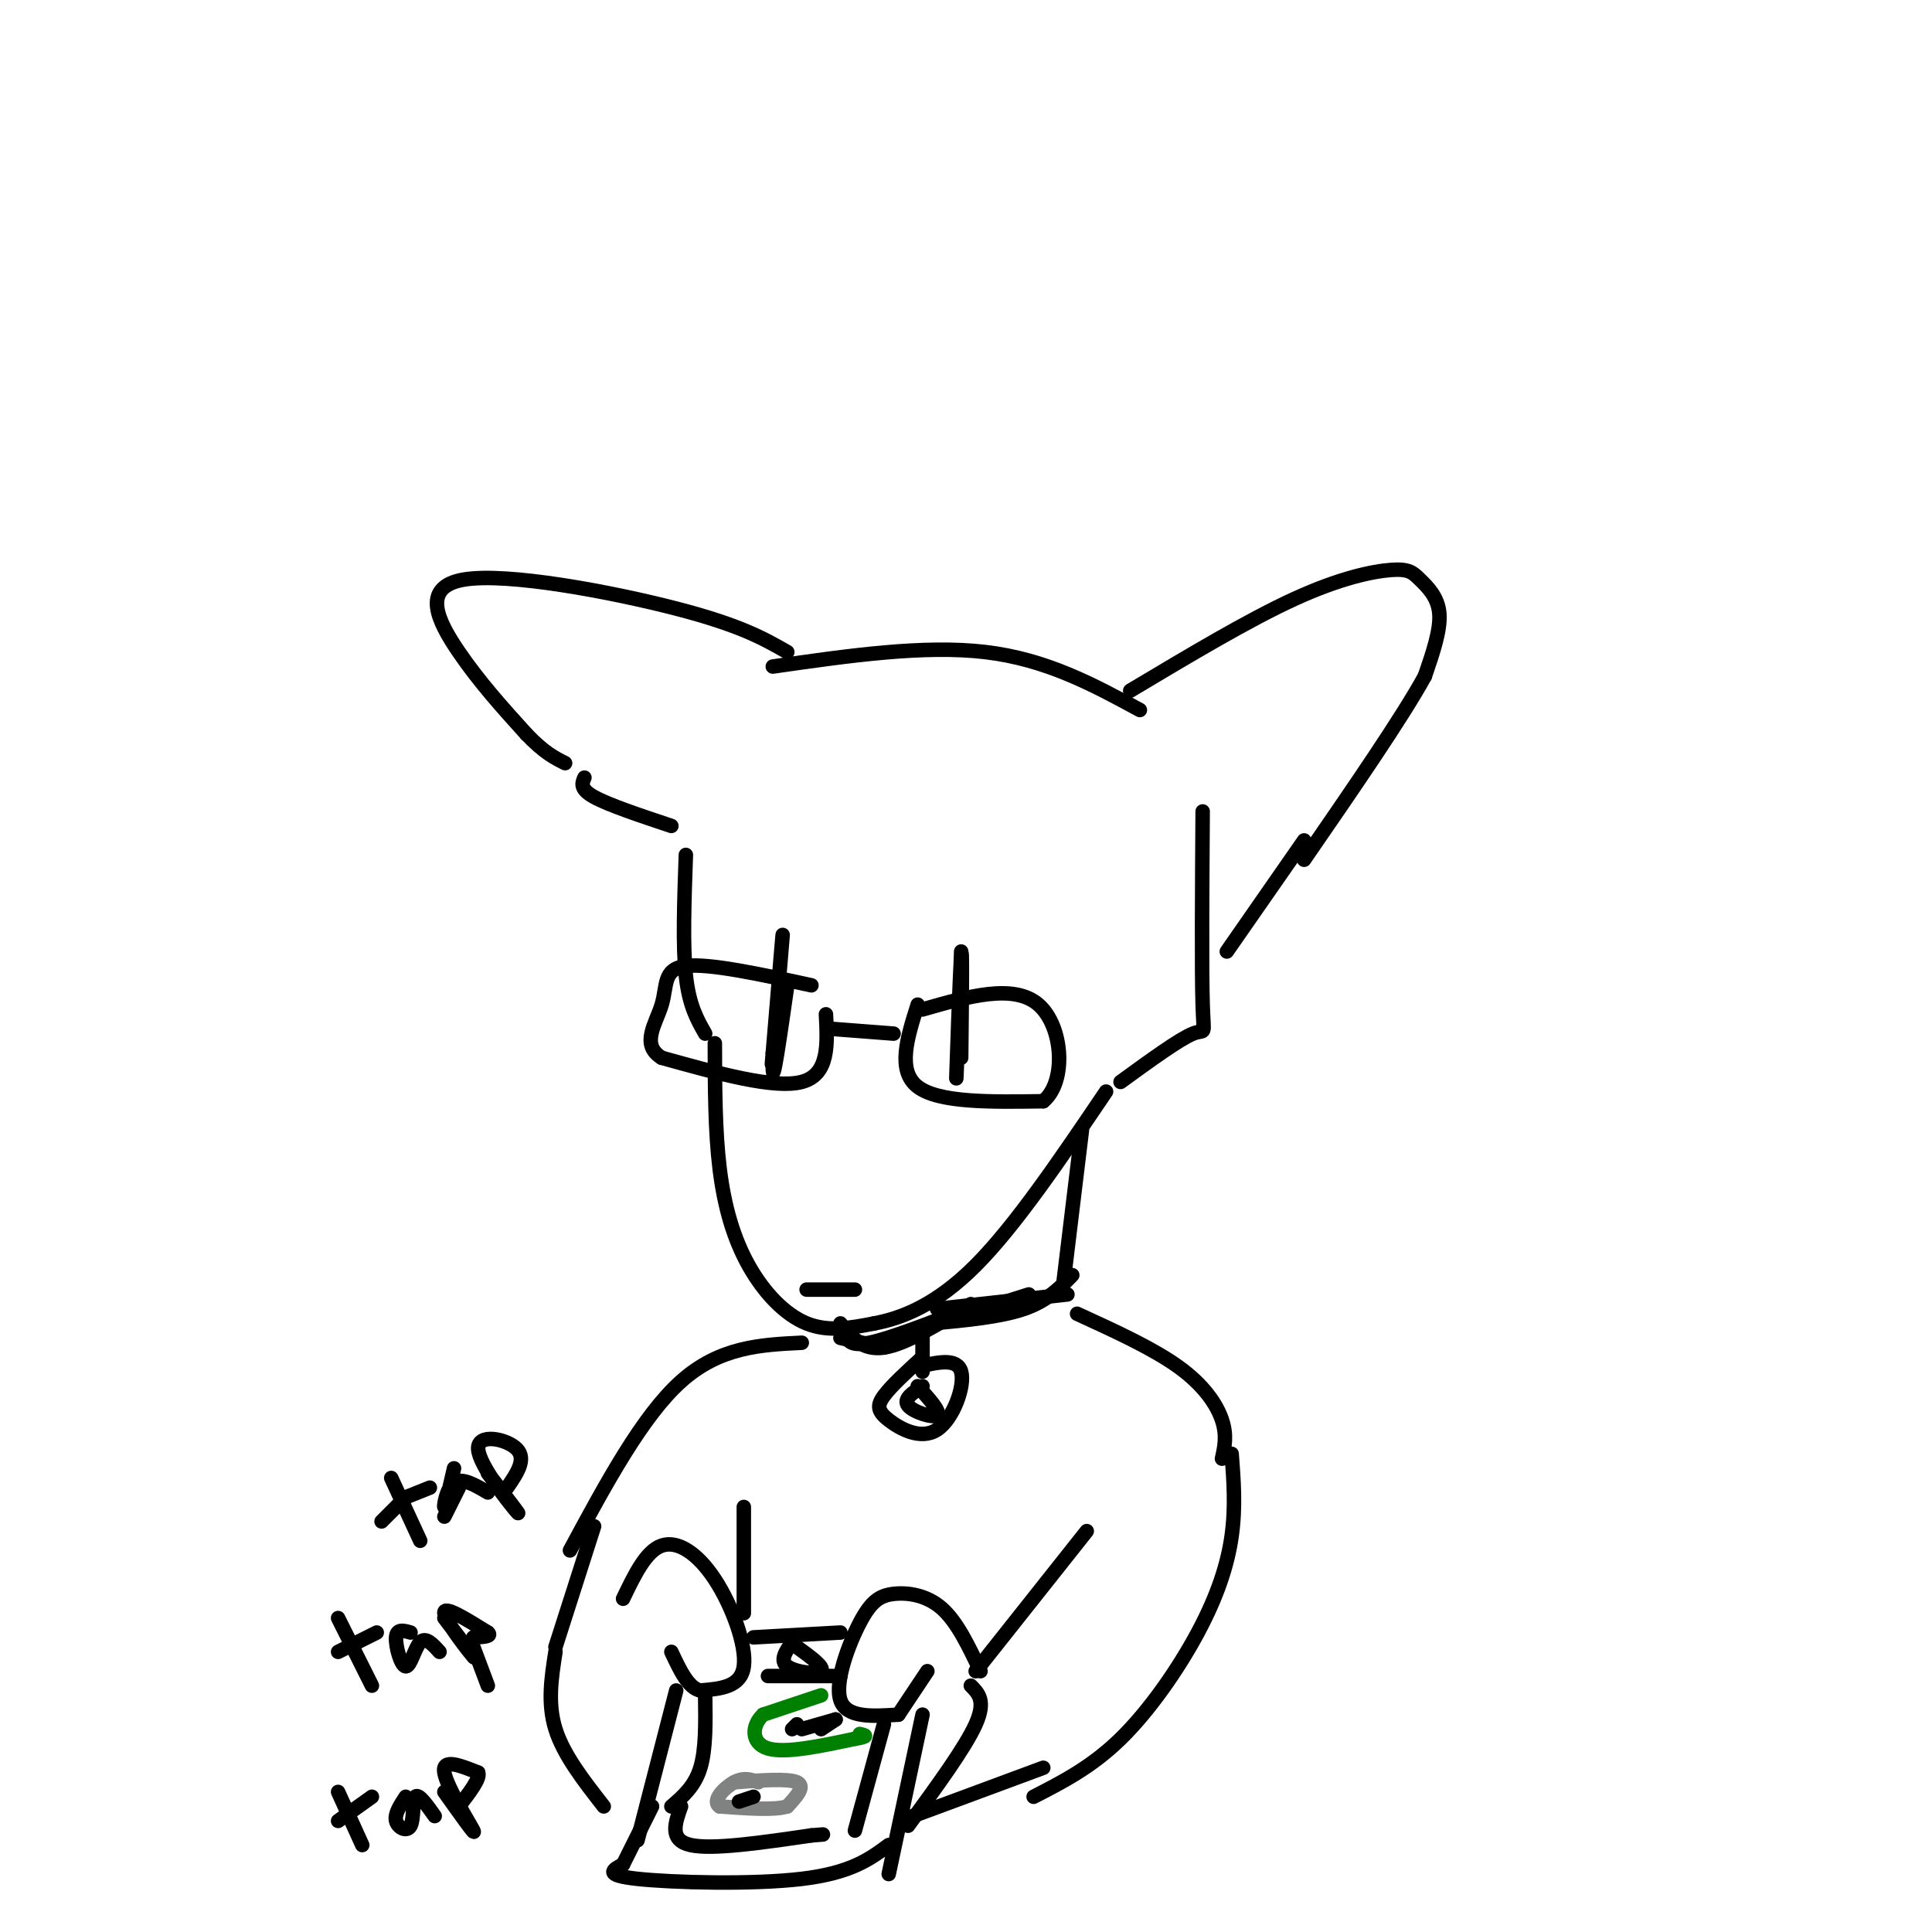 <svg viewBox='0 0 400 400' version='1.1' xmlns='http://www.w3.org/2000/svg' xmlns:xlink='http://www.w3.org/1999/xlink'><g fill='none' stroke='rgb(0,0,0)' stroke-width='3' stroke-linecap='round' stroke-linejoin='round'><path d='M163,135c-4.857,-2.780 -9.714,-5.560 -23,-9c-13.286,-3.440 -35.000,-7.542 -44,-6c-9.000,1.542 -5.286,8.726 -1,15c4.286,6.274 9.143,11.637 14,17'/><path d='M109,152c3.667,3.833 5.833,4.917 8,6'/><path d='M160,138c15.667,-2.250 31.333,-4.500 44,-3c12.667,1.500 22.333,6.750 32,12'/><path d='M234,143c12.250,-7.325 24.501,-14.651 34,-19c9.499,-4.349 16.247,-5.722 20,-6c3.753,-0.278 4.510,0.541 6,2c1.490,1.459 3.711,3.560 4,7c0.289,3.440 -1.356,8.220 -3,13'/><path d='M295,140c-4.667,8.500 -14.833,23.250 -25,38'/><path d='M148,216c0.018,9.083 0.036,18.167 1,26c0.964,7.833 2.875,14.417 6,20c3.125,5.583 7.464,10.167 12,12c4.536,1.833 9.268,0.917 14,0'/><path d='M181,274c5.644,-1.067 12.756,-3.733 21,-12c8.244,-8.267 17.622,-22.133 27,-36'/><path d='M232,224c6.111,-4.444 12.222,-8.889 15,-10c2.778,-1.111 2.222,1.111 2,-6c-0.222,-7.111 -0.111,-23.556 0,-40'/><path d='M270,174c0.000,0.000 -16.000,23.000 -16,23'/><path d='M142,177c-0.333,9.417 -0.667,18.833 0,25c0.667,6.167 2.333,9.083 4,12'/><path d='M121,161c-0.500,1.167 -1.000,2.333 2,4c3.000,1.667 9.500,3.833 16,6'/><path d='M163,204c-1.533,10.711 -3.067,21.422 -3,17c0.067,-4.422 1.733,-23.978 2,-27c0.267,-3.022 -0.867,10.489 -2,24'/><path d='M160,218c-0.333,4.000 -0.167,2.000 0,0'/><path d='M199,197c-0.533,14.222 -1.067,28.444 -1,26c0.067,-2.444 0.733,-21.556 1,-25c0.267,-3.444 0.133,8.778 0,21'/><path d='M190,208c-2.167,6.833 -4.333,13.667 0,17c4.333,3.333 15.167,3.167 26,3'/><path d='M216,228c4.889,-4.022 4.111,-15.578 -1,-20c-5.111,-4.422 -14.556,-1.711 -24,1'/><path d='M185,214c0.000,0.000 -13.000,-1.000 -13,-1'/><path d='M171,210c0.333,6.250 0.667,12.500 -5,14c-5.667,1.500 -17.333,-1.750 -29,-5'/><path d='M137,219c-4.476,-2.738 -1.167,-7.083 0,-11c1.167,-3.917 0.190,-7.405 5,-8c4.810,-0.595 15.405,1.702 26,4'/><path d='M167,267c4.917,0.000 9.833,0.000 10,0c0.167,0.000 -4.417,0.000 -9,0'/><path d='M224,234c0.000,0.000 -4.000,33.000 -4,33'/><path d='M221,268c0.000,0.000 -27.000,3.000 -27,3'/><path d='M222,264c-2.583,2.667 -5.167,5.333 -10,7c-4.833,1.667 -11.917,2.333 -19,3'/><path d='M213,268c0.000,0.000 -19.000,6.000 -19,6'/><path d='M129,331c2.369,-4.935 4.738,-9.869 8,-11c3.262,-1.131 7.417,1.542 11,7c3.583,5.458 6.595,13.702 6,18c-0.595,4.298 -4.798,4.649 -9,5'/><path d='M145,350c-2.500,-0.500 -4.250,-4.250 -6,-8'/><path d='M115,342c-0.833,5.333 -1.667,10.667 0,16c1.667,5.333 5.833,10.667 10,16'/><path d='M140,350c0.000,0.000 -8.000,31.000 -8,31'/><path d='M135,374c0.000,0.000 -6.000,12.000 -6,12'/><path d='M129,386c-2.111,1.111 -4.222,2.222 3,3c7.222,0.778 23.778,1.222 34,0c10.222,-1.222 14.111,-4.111 18,-7'/><path d='M203,346c-2.410,-5.096 -4.820,-10.191 -8,-13c-3.180,-2.809 -7.131,-3.330 -10,-3c-2.869,0.330 -4.657,1.512 -7,6c-2.343,4.488 -5.241,12.282 -4,16c1.241,3.718 6.620,3.359 12,3'/><path d='M186,355c0.000,0.000 6.000,-9.000 6,-9'/><path d='M201,349c1.583,1.583 3.167,3.167 1,8c-2.167,4.833 -8.083,12.917 -14,21'/><path d='M191,355c0.000,0.000 -7.000,33.000 -7,33'/><path d='M156,339c0.000,0.000 18.000,-1.000 18,-1'/><path d='M166,278c-8.500,0.417 -17.000,0.833 -25,8c-8.000,7.167 -15.500,21.083 -23,35'/><path d='M123,316c0.000,0.000 -8.000,25.000 -8,25'/><path d='M154,312c0.000,0.000 0.000,22.000 0,22'/><path d='M223,272c7.867,3.600 15.733,7.200 21,11c5.267,3.800 7.933,7.800 9,11c1.067,3.200 0.533,5.600 0,8'/><path d='M255,301c0.423,5.506 0.845,11.012 0,17c-0.845,5.988 -2.958,12.458 -7,20c-4.042,7.542 -10.012,16.155 -16,22c-5.988,5.845 -11.994,8.923 -18,12'/><path d='M225,317c0.000,0.000 -23.000,29.000 -23,29'/><path d='M216,366c0.000,0.000 -27.000,10.000 -27,10'/><path d='M174,274c2.250,2.833 4.500,5.667 9,5c4.500,-0.667 11.250,-4.833 18,-9'/><path d='M200,271c-7.917,3.083 -15.833,6.167 -20,7c-4.167,0.833 -4.583,-0.583 -5,-2'/><path d='M174,277c0.000,0.000 9.000,2.000 9,2'/><path d='M191,281c-3.246,2.970 -6.491,5.939 -8,8c-1.509,2.061 -1.281,3.212 1,5c2.281,1.788 6.614,4.212 10,2c3.386,-2.212 5.825,-9.061 5,-12c-0.825,-2.939 -4.912,-1.970 -9,-1'/><path d='M191,287c-2.022,1.333 -4.044,2.667 -3,4c1.044,1.333 5.156,2.667 6,2c0.844,-0.667 -1.578,-3.333 -4,-6'/><path d='M191,276c0.000,0.000 0.000,8.000 0,8'/><path d='M146,351c0.083,5.583 0.167,11.167 -1,15c-1.167,3.833 -3.583,5.917 -6,8'/><path d='M141,374c-1.250,3.500 -2.500,7.000 2,8c4.500,1.000 14.750,-0.500 25,-2'/><path d='M168,380c4.167,-0.333 2.083,-0.167 0,0'/><path d='M183,357c0.000,0.000 -6.000,22.000 -6,22'/><path d='M159,347c0.000,0.000 15.000,0.000 15,0'/><path d='M164,340c-1.311,1.889 -2.622,3.778 -1,5c1.622,1.222 6.178,1.778 7,1c0.822,-0.778 -2.089,-2.889 -5,-5'/></g>
<g fill='none' stroke='rgb(0,128,0)' stroke-width='3' stroke-linecap='round' stroke-linejoin='round'><path d='M170,351c0.000,0.000 -12.000,4.000 -12,4'/><path d='M158,355c-2.444,2.267 -2.556,5.933 1,7c3.556,1.067 10.778,-0.467 18,-2'/><path d='M177,360c3.167,-0.500 2.083,-0.750 1,-1'/></g>
<g fill='none' stroke='rgb(128,130,130)' stroke-width='3' stroke-linecap='round' stroke-linejoin='round'><path d='M152,369c5.583,-0.417 11.167,-0.833 13,0c1.833,0.833 -0.083,2.917 -2,5'/><path d='M163,374c-2.667,0.833 -8.333,0.417 -14,0'/><path d='M149,374c-1.733,-1.111 0.933,-3.889 3,-5c2.067,-1.111 3.533,-0.556 5,0'/></g>
<g fill='none' stroke='rgb(0,0,0)' stroke-width='3' stroke-linecap='round' stroke-linejoin='round'><path d='M173,356c0.000,0.000 -3.000,2.000 -3,2'/><path d='M173,356c0.000,0.000 -7.000,2.000 -7,2'/><path d='M165,357c0.000,0.000 -1.000,1.000 -1,1'/><path d='M153,373c0.000,0.000 3.000,-1.000 3,-1'/><path d='M81,306c0.000,0.000 6.000,13.000 6,13'/><path d='M79,315c0.000,0.000 5.000,-5.000 5,-5'/><path d='M94,304c-0.911,3.978 -1.822,7.956 -2,8c-0.178,0.044 0.378,-3.844 2,-5c1.622,-1.156 4.311,0.422 7,2'/><path d='M101,305c3.690,4.804 7.381,9.607 6,8c-1.381,-1.607 -7.833,-9.625 -8,-13c-0.167,-3.375 5.952,-2.107 8,0c2.048,2.107 0.024,5.054 -2,8'/><path d='M92,314c0.000,0.000 3.000,-6.000 3,-6'/><path d='M84,310c0.000,0.000 5.000,-2.000 5,-2'/><path d='M70,335c0.000,0.000 7.000,14.000 7,14'/><path d='M70,342c0.000,0.000 8.000,-4.000 8,-4'/><path d='M85,338c-1.429,-0.417 -2.857,-0.833 -3,1c-0.143,1.833 1.000,5.917 2,6c1.000,0.083 1.857,-3.833 3,-5c1.143,-1.167 2.571,0.417 4,2'/><path d='M92,335c3.400,4.467 6.800,8.933 6,8c-0.800,-0.933 -5.800,-7.267 -6,-9c-0.200,-1.733 4.400,1.133 9,4'/><path d='M101,338c1.000,0.833 -1.000,0.917 -3,1'/><path d='M98,341c0.000,0.000 3.000,8.000 3,8'/><path d='M70,371c0.000,0.000 5.000,11.000 5,11'/><path d='M70,377c0.000,0.000 7.000,-5.000 7,-5'/><path d='M84,372c-1.179,1.798 -2.357,3.595 -2,5c0.357,1.405 2.250,2.417 3,1c0.750,-1.417 0.357,-5.262 1,-6c0.643,-0.738 2.321,1.631 4,4'/><path d='M92,371c3.356,4.711 6.711,9.422 6,8c-0.711,-1.422 -5.489,-8.978 -6,-12c-0.511,-3.022 3.244,-1.511 7,0'/><path d='M99,367c0.500,1.167 -1.750,4.083 -4,7'/></g>
</svg>